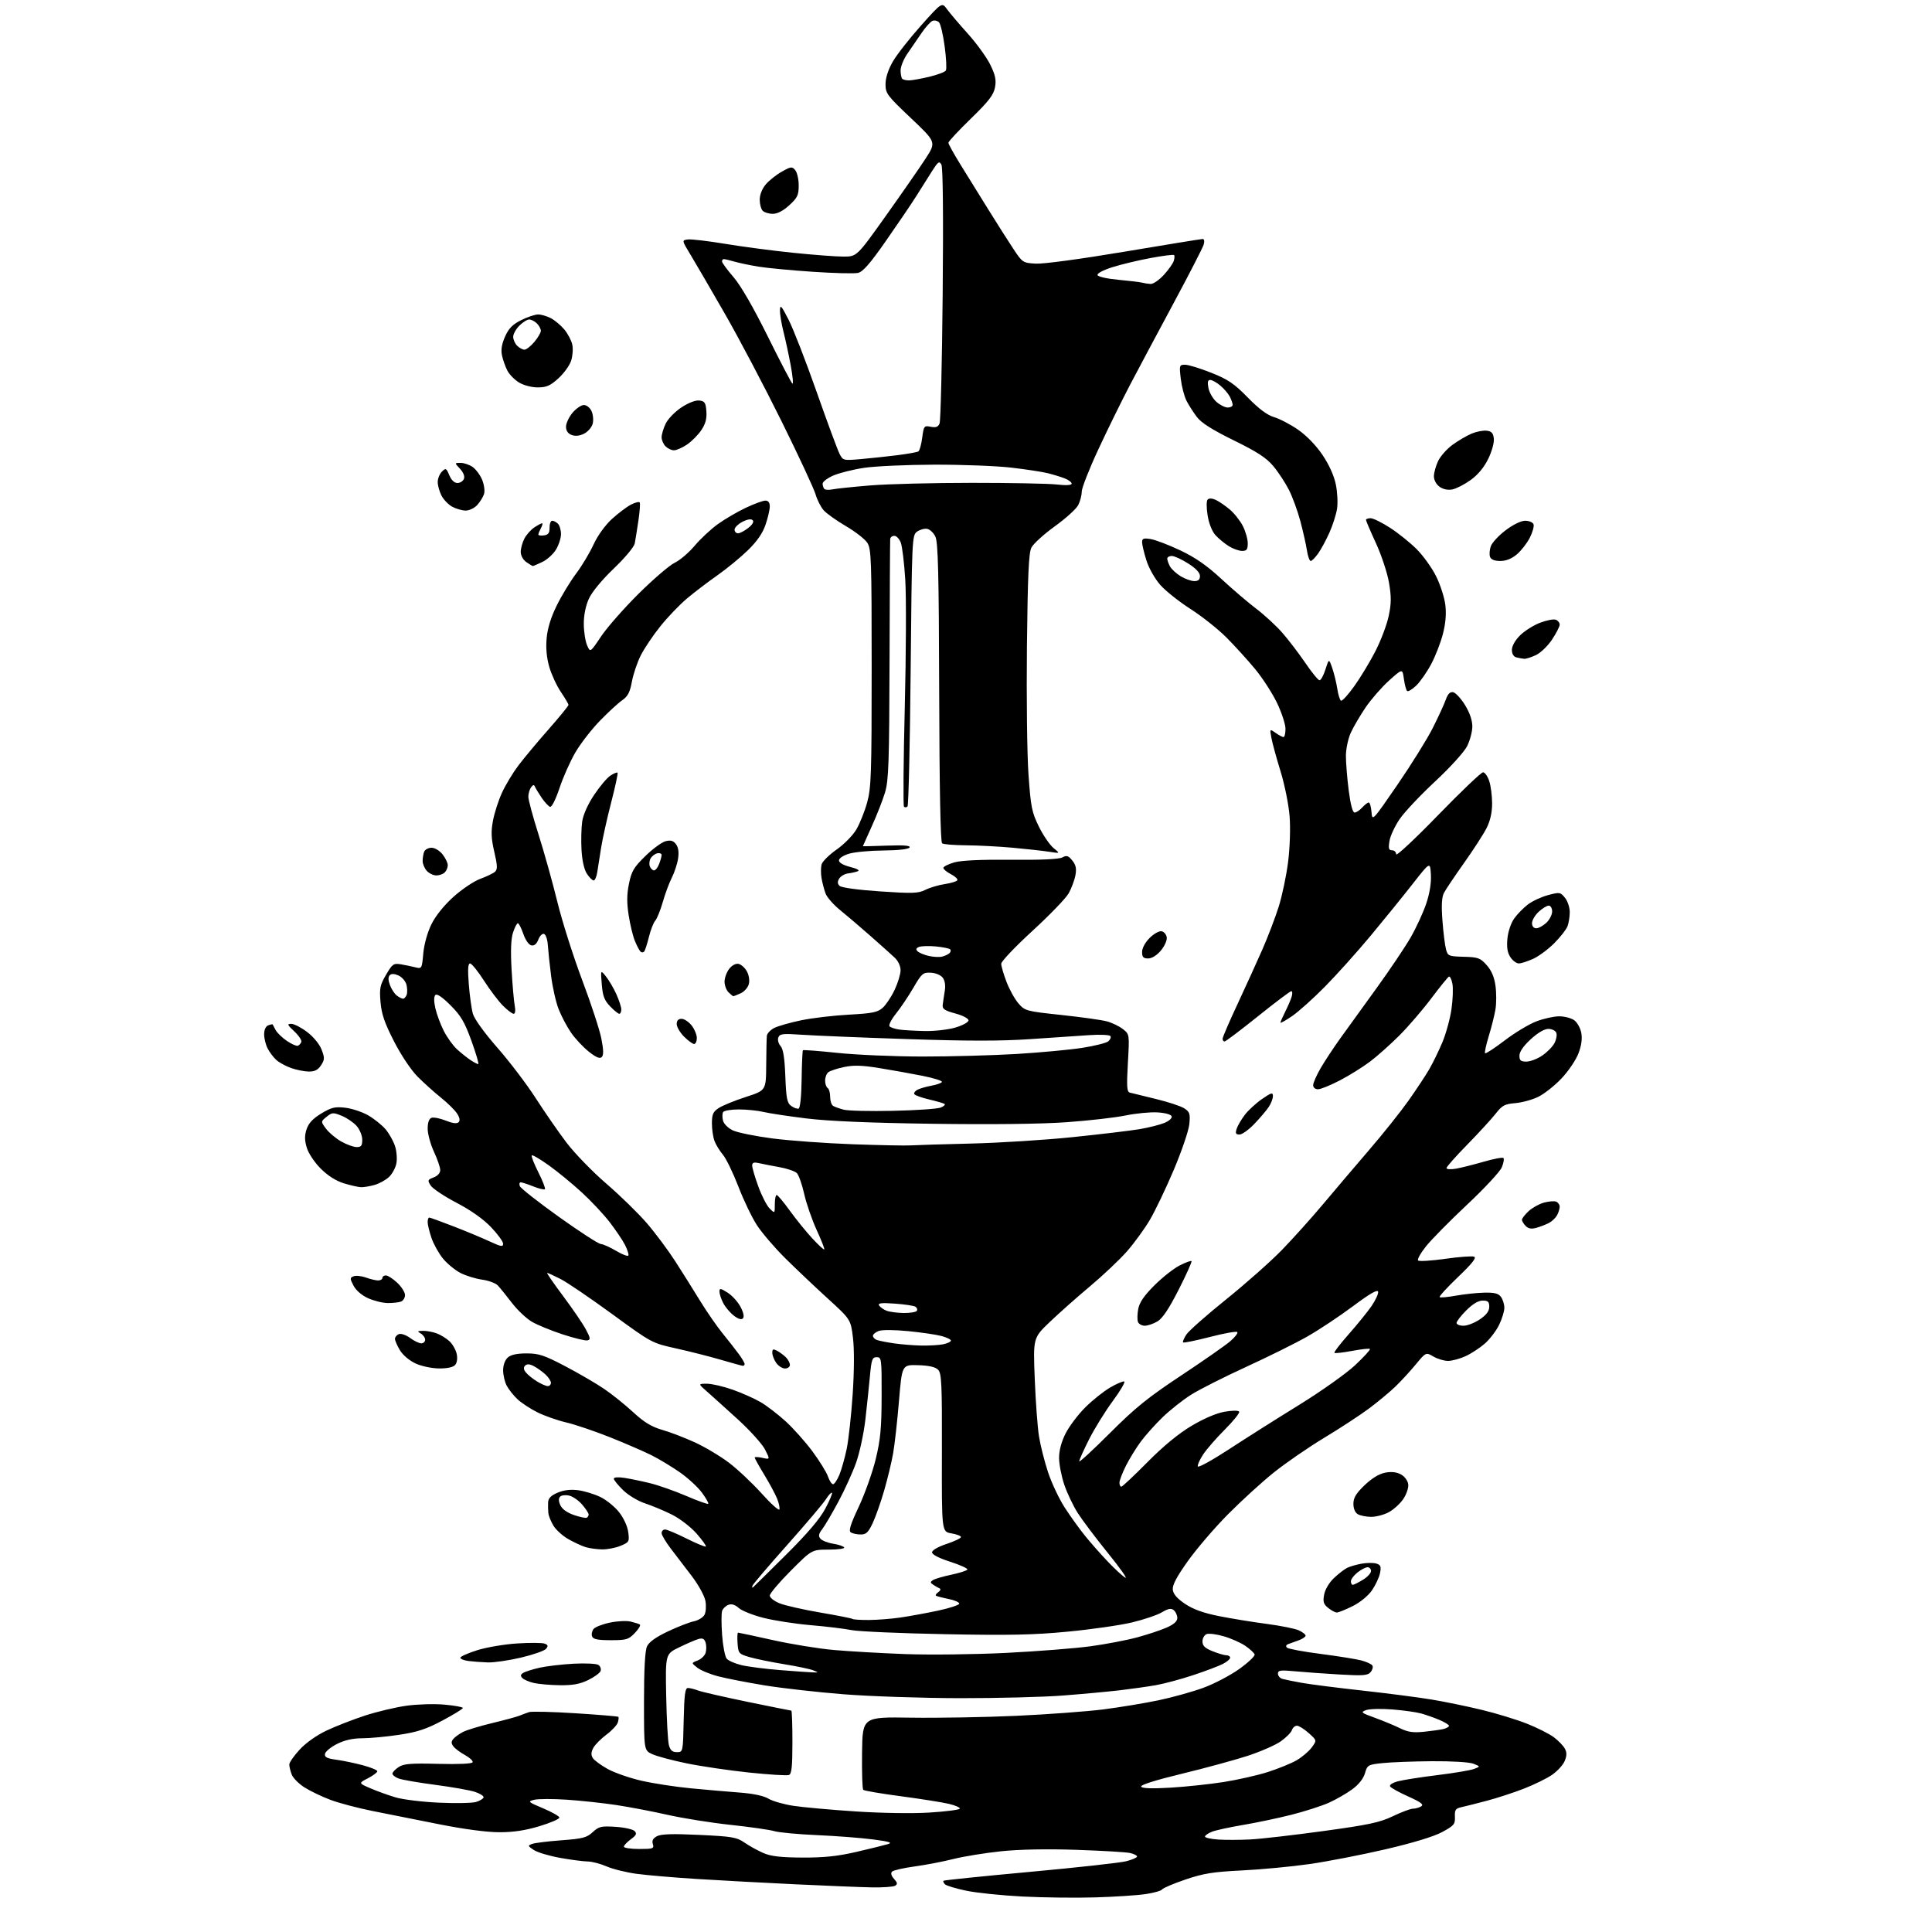 <?xml version="1.0" encoding="UTF-8" standalone="no"?>
<svg 
  version="1.1" 
  xmlns="http://www.w3.org/2000/svg" 
  xmlns:xlink="http://www.w3.org/1999/xlink" 
  xmlns:svg="http://www.w3.org/2000/svg"
  xmlns:rdf="http://www.w3.org/1999/02/22-rdf-syntax-ns#"
  xmlns:cc="http://creativecommons.org/ns#"
  xmlns:dc="http://purl.org/dc/elements/1.1/"
  viewBox="0 0 768 768"
  width="768"
  height="768"
>
<style>svg {background-color: white; }</style>"
<path stroke="none" fill="black" fill-rule="evenodd" d="M435.50,754.24C427.80,754.48 414.75,754.32 406.50,753.90C398.25,753.48 388.15,752.44 384.07,751.58C379.98,750.73 376.18,749.58 375.63,749.03C375.08,748.48 374.83,747.85 375.07,747.62C375.31,747.40 390.80,745.81 409.50,744.09C428.20,742.38 445.41,740.47 447.75,739.86C450.09,739.26 452.00,738.41 452.00,737.99C452.00,737.58 450.76,736.95 449.25,736.60C447.74,736.25 438.16,735.69 427.96,735.34C416.13,734.94 405.26,735.15 397.96,735.91C391.66,736.56 383.12,737.95 379.00,738.98C374.88,740.02 367.91,741.36 363.53,741.95C359.15,742.55 355.13,743.47 354.60,744.00C354.00,744.60 354.28,745.65 355.39,746.88C356.77,748.41 356.86,748.97 355.82,749.61C355.10,750.05 350.91,750.35 346.51,750.26C342.10,750.18 328.38,749.62 316.00,749.03C303.62,748.44 286.07,747.49 277.00,746.92C267.93,746.35 257.12,745.43 253.00,744.87C248.88,744.30 243.53,742.98 241.12,741.92C238.72,740.87 235.34,739.98 233.62,739.97C231.91,739.95 226.98,739.30 222.68,738.54C218.39,737.77 213.68,736.37 212.23,735.42C209.77,733.80 209.72,733.65 211.55,732.98C212.62,732.58 217.87,731.94 223.20,731.54C231.63,730.92 233.26,730.49 235.62,728.30C238.05,726.05 238.99,725.83 244.66,726.19C248.15,726.41 251.56,727.17 252.25,727.86C253.25,728.88 252.96,729.53 250.75,731.15C249.24,732.26 248.00,733.58 248.00,734.08C248.00,734.59 250.73,735.00 254.07,735.00C259.62,735.00 260.08,734.83 259.52,733.06C259.08,731.69 259.56,730.77 261.15,729.92C262.79,729.04 267.37,728.90 277.95,729.40C291.08,730.02 292.84,730.32 296.00,732.50C297.93,733.82 301.30,735.68 303.50,736.63C306.49,737.92 310.41,738.37 319.00,738.41C327.63,738.45 333.00,737.88 340.50,736.14C346.00,734.87 351.62,733.48 353.00,733.06C354.91,732.48 353.50,732.04 347.00,731.20C342.32,730.59 332.34,729.82 324.81,729.49C317.29,729.17 309.64,728.45 307.81,727.91C305.99,727.36 298.20,726.25 290.50,725.42C282.80,724.60 271.55,722.81 265.50,721.45C259.45,720.08 250.22,718.32 245.00,717.53C239.78,716.74 230.94,715.79 225.36,715.41C219.78,715.04 213.94,715.05 212.38,715.44C209.67,716.12 209.83,716.28 215.88,718.83C219.37,720.30 222.29,721.95 222.36,722.50C222.44,723.05 218.90,724.59 214.50,725.92C208.89,727.62 204.11,728.35 198.50,728.34C193.55,728.34 184.40,727.13 174.50,725.16C165.70,723.41 153.78,721.03 148.00,719.88C142.22,718.72 134.74,716.74 131.38,715.48C128.01,714.22 123.38,712.00 121.09,710.56C118.80,709.11 116.49,706.79 115.96,705.40C115.43,704.01 115.00,702.21 115.00,701.41C115.00,700.61 116.85,697.95 119.11,695.50C121.57,692.83 125.86,689.79 129.82,687.92C133.45,686.21 140.32,683.53 145.08,681.97C149.85,680.42 157.28,678.65 161.60,678.05C165.92,677.45 172.72,677.25 176.73,677.62C180.73,677.98 184.00,678.58 184.00,678.95C184.00,679.31 180.36,681.55 175.91,683.92C169.49,687.35 165.94,688.52 158.66,689.61C153.62,690.37 147.01,690.99 143.96,690.99C140.22,691.00 136.98,691.73 133.96,693.25C131.51,694.49 129.36,696.26 129.19,697.18C128.95,698.50 129.92,699.00 133.69,699.52C136.34,699.88 141.09,700.87 144.25,701.72C147.41,702.57 150.00,703.64 150.00,704.11C150.00,704.57 148.31,705.82 146.25,706.89C142.50,708.83 142.50,708.83 147.23,710.87C149.82,711.99 154.32,713.62 157.23,714.48C160.13,715.35 167.90,716.30 174.50,716.59C181.10,716.89 187.73,716.76 189.23,716.31C190.73,715.87 192.08,715.05 192.23,714.50C192.38,713.96 190.83,712.96 188.79,712.29C186.74,711.62 179.64,710.37 173.00,709.50C166.37,708.63 159.82,707.50 158.47,706.99C157.11,706.47 156.00,705.60 156.00,705.05C156.00,704.50 157.11,703.32 158.46,702.44C160.48,701.11 163.27,700.88 174.21,701.16C182.30,701.37 187.65,701.12 187.88,700.52C188.09,699.98 186.74,698.71 184.88,697.69C183.02,696.68 180.95,695.13 180.27,694.26C179.33,693.04 179.31,692.33 180.19,691.27C180.83,690.50 182.57,689.24 184.05,688.48C185.53,687.71 190.74,686.13 195.62,684.96C200.50,683.79 205.40,682.46 206.50,682.01C207.60,681.55 209.32,680.92 210.33,680.59C211.34,680.26 219.65,680.47 228.80,681.05C237.95,681.63 245.60,682.27 245.81,682.47C246.01,682.68 245.91,683.70 245.58,684.74C245.25,685.78 243.21,687.95 241.04,689.56C238.88,691.18 236.54,693.54 235.85,694.82C234.95,696.46 234.89,697.62 235.63,698.82C236.20,699.74 238.88,701.72 241.58,703.21C244.29,704.70 250.32,706.80 255.00,707.87C259.68,708.94 268.45,710.29 274.50,710.87C280.55,711.45 289.32,712.22 294.00,712.57C299.43,712.98 303.58,713.86 305.50,715.01C307.15,716.00 311.65,717.28 315.50,717.86C319.35,718.44 330.48,719.44 340.24,720.08C350.46,720.75 362.86,720.94 369.49,720.52C375.82,720.13 381.23,719.44 381.50,719.00C381.77,718.56 379.86,717.69 377.25,717.07C374.64,716.45 366.04,715.09 358.15,714.04C350.26,713.00 343.51,711.85 343.15,711.49C342.79,711.13 342.58,704.46 342.68,696.67C342.87,682.50 342.87,682.50 362.11,682.80C372.69,682.96 391.53,682.63 403.97,682.07C416.41,681.50 431.97,680.35 438.55,679.52C445.12,678.68 454.99,677.05 460.49,675.90C465.98,674.75 473.99,672.52 478.29,670.95C482.59,669.39 489.03,666.01 492.61,663.46C496.18,660.91 498.94,658.30 498.73,657.66C498.52,657.02 496.83,655.48 494.99,654.22C493.14,652.97 489.30,651.27 486.46,650.45C483.63,649.62 480.56,649.23 479.65,649.58C478.74,649.93 478.00,651.24 478.00,652.50C478.00,654.23 478.97,655.17 482.02,656.39C484.23,657.28 486.71,658.00 487.52,658.00C488.33,658.00 489.00,658.44 489.00,658.97C489.00,659.51 487.70,660.62 486.11,661.44C484.52,662.26 479.24,664.26 474.36,665.88C469.49,667.50 462.80,669.30 459.50,669.88C456.20,670.46 449.68,671.38 445.00,671.93C440.32,672.47 430.20,673.41 422.50,674.00C414.80,674.60 396.35,675.07 381.50,675.05C366.65,675.02 345.95,674.33 335.50,673.51C325.05,672.69 310.88,671.09 304.00,669.97C297.12,668.84 288.83,667.23 285.56,666.38C282.29,665.54 278.53,663.99 277.20,662.94C274.78,661.04 274.78,661.04 277.30,660.08C278.69,659.55 280.12,658.19 280.48,657.06C280.84,655.93 280.84,654.08 280.49,652.96C280.00,651.43 279.29,651.07 277.67,651.53C276.48,651.87 273.02,653.36 270.00,654.83C264.50,657.50 264.50,657.50 264.82,674.20C265.00,683.39 265.48,692.17 265.90,693.70C266.45,695.79 267.26,696.50 269.07,696.50C271.50,696.50 271.50,696.50 271.78,683.75C272.00,673.60 272.35,671.00 273.46,671.00C274.24,671.00 276.05,671.45 277.49,672.00C278.93,672.54 287.77,674.57 297.12,676.50C306.48,678.42 314.33,680.00 314.57,680.00C314.80,680.00 315.00,685.64 315.00,692.53C315.00,702.28 314.69,705.18 313.62,705.59C312.86,705.89 305.75,705.45 297.83,704.62C289.90,703.79 278.71,702.14 272.96,700.96C267.21,699.78 261.04,698.13 259.25,697.29C256.00,695.77 256.00,695.77 256.00,676.43C256.00,663.67 256.40,656.21 257.18,654.50C257.98,652.74 260.66,650.81 265.43,648.55C269.32,646.70 273.97,644.89 275.76,644.51C277.55,644.14 279.48,642.97 280.05,641.90C280.62,640.83 280.78,638.36 280.41,636.36C280.04,634.37 277.63,629.99 275.07,626.62C272.51,623.26 268.75,618.33 266.71,615.67C264.67,613.02 263.00,610.21 263.00,609.42C263.00,608.64 263.61,608.00 264.37,608.00C265.12,608.00 268.97,609.62 272.93,611.60C276.89,613.58 280.33,615.00 280.58,614.76C280.82,614.51 279.16,612.19 276.88,609.60C274.58,606.99 270.24,603.65 267.12,602.09C264.03,600.54 259.23,598.54 256.46,597.63C253.65,596.71 249.78,594.39 247.71,592.38C245.67,590.39 244.00,588.33 244.00,587.80C244.00,587.22 245.71,587.09 248.25,587.48C250.59,587.84 255.19,588.80 258.48,589.61C261.77,590.42 268.21,592.69 272.79,594.65C277.36,596.62 281.30,598.03 281.54,597.79C281.78,597.55 280.65,595.56 279.03,593.35C277.41,591.15 273.48,587.53 270.29,585.30C267.11,583.08 262.08,580.04 259.11,578.54C256.15,577.05 248.73,573.83 242.61,571.38C236.50,568.94 228.62,566.27 225.11,565.45C221.59,564.63 216.42,562.81 213.61,561.41C210.80,560.01 207.22,557.65 205.66,556.18C204.10,554.71 202.19,552.28 201.41,550.80C200.63,549.31 200.00,546.57 200.00,544.70C200.00,542.69 200.74,540.64 201.83,539.65C203.08,538.53 205.45,538.00 209.31,538.00C214.18,538.00 216.33,538.71 224.68,543.09C230.02,545.89 236.97,549.94 240.13,552.09C243.29,554.23 248.49,558.41 251.69,561.36C256.04,565.38 258.94,567.15 263.27,568.40C266.44,569.31 272.29,571.56 276.27,573.39C280.24,575.21 286.32,578.84 289.77,581.45C293.21,584.06 299.05,589.56 302.75,593.66C306.44,597.77 309.62,600.63 309.83,600.02C310.03,599.40 309.62,597.46 308.90,595.70C308.19,593.94 305.90,589.68 303.80,586.23C301.71,582.79 300.00,579.71 300.00,579.40C300.00,579.09 301.38,579.14 303.07,579.52C306.14,580.19 306.14,580.19 304.10,576.19C302.97,573.99 298.10,568.59 293.28,564.20C288.45,559.80 282.93,554.83 281.00,553.13C277.50,550.06 277.50,550.06 281.00,550.05C282.93,550.05 287.53,551.11 291.24,552.42C294.95,553.73 299.97,555.97 302.40,557.39C304.82,558.81 309.30,562.25 312.34,565.03C315.38,567.81 320.16,573.17 322.95,576.93C325.74,580.70 328.52,585.18 329.11,586.89C329.71,588.60 330.62,590.00 331.15,590.00C331.67,590.00 332.80,588.34 333.65,586.31C334.49,584.28 335.80,579.66 336.56,576.04C337.31,572.43 338.39,562.65 338.95,554.31C339.57,544.99 339.62,536.33 339.07,531.83C338.18,524.50 338.18,524.50 328.85,516.00C323.72,511.32 316.13,504.12 311.98,500.00C307.84,495.88 302.83,490.02 300.87,487.00C298.90,483.98 295.59,477.07 293.51,471.66C291.43,466.26 288.68,460.58 287.39,459.05C286.11,457.53 284.59,455.06 284.03,453.57C283.46,452.09 283.00,448.93 283.00,446.55C283.00,442.96 283.46,441.93 285.70,440.46C287.19,439.48 292.03,437.51 296.45,436.07C304.50,433.46 304.50,433.46 304.58,423.48C304.62,417.99 304.73,412.72 304.83,411.78C304.92,410.83 306.24,409.42 307.75,408.64C309.26,407.87 314.10,406.49 318.50,405.58C322.90,404.67 331.45,403.66 337.50,403.34C346.78,402.83 348.87,402.41 350.88,400.62C352.19,399.45 354.33,396.25 355.62,393.50C356.92,390.75 357.98,387.24 357.99,385.70C358.00,384.06 357.04,382.00 355.67,380.70C354.38,379.49 350.00,375.56 345.92,371.97C341.84,368.38 336.41,363.75 333.86,361.69C331.31,359.62 328.76,356.71 328.19,355.22C327.63,353.72 326.91,350.99 326.59,349.15C326.27,347.31 326.27,344.84 326.58,343.65C326.89,342.47 329.58,339.80 332.54,337.73C335.52,335.65 339.06,332.05 340.43,329.70C341.80,327.36 343.73,322.54 344.71,318.98C346.31,313.18 346.50,307.55 346.50,265.46C346.50,222.43 346.35,218.18 344.76,215.76C343.80,214.29 339.98,211.32 336.26,209.14C332.54,206.97 328.56,204.13 327.42,202.84C326.28,201.55 324.83,198.70 324.20,196.50C323.57,194.30 317.48,181.21 310.66,167.42C303.84,153.63 293.76,134.50 288.26,124.92C282.76,115.34 276.63,104.80 274.63,101.50C270.99,95.50 270.99,95.50 273.46,95.19C274.81,95.02 281.45,95.80 288.21,96.92C294.97,98.05 307.12,99.65 315.22,100.48C323.32,101.32 332.34,102.00 335.27,102.00C340.60,102.00 340.60,102.00 352.17,85.75C358.54,76.81 365.64,66.58 367.96,63.00C372.18,56.50 372.18,56.50 362.09,46.94C352.62,37.97 352.00,37.14 352.01,33.44C352.02,30.94 353.07,27.68 354.90,24.50C356.48,21.75 361.52,15.31 366.10,10.18C374.42,0.86 374.42,0.86 376.46,3.67C377.58,5.21 381.33,9.62 384.79,13.46C388.24,17.30 392.23,22.82 393.65,25.71C395.68,29.87 396.08,31.78 395.53,34.74C394.97,37.74 393.03,40.25 385.92,47.17C381.01,51.94 377.00,56.25 377.00,56.75C377.00,57.25 379.14,61.11 381.75,65.34C384.36,69.56 389.36,77.63 392.86,83.26C396.35,88.89 400.86,95.97 402.87,99.00C406.44,104.38 406.63,104.51 411.73,104.80C414.74,104.98 429.60,102.97 446.99,100.05C463.52,97.27 477.52,95.00 478.09,95.00C478.70,95.00 478.86,95.93 478.48,97.25C478.11,98.49 472.74,108.95 466.53,120.50C460.32,132.05 452.52,146.68 449.20,153.00C445.89,159.32 440.21,170.88 436.59,178.67C432.96,186.46 430.00,194.02 430.00,195.47C430.00,196.92 429.37,199.32 428.59,200.82C427.82,202.32 423.62,206.11 419.26,209.25C414.91,212.39 410.73,216.20 409.98,217.73C408.93,219.86 408.53,228.86 408.22,257.00C408.01,277.07 408.28,299.97 408.84,307.88C409.76,320.85 410.16,322.88 412.97,328.59C414.69,332.08 417.31,335.90 418.79,337.10C421.50,339.28 421.50,339.28 417.00,338.58C414.52,338.20 408.00,337.48 402.50,336.98C397.00,336.48 388.68,336.05 384.00,336.02C379.32,335.99 375.05,335.64 374.50,335.23C373.86,334.76 373.44,313.43 373.34,275.32C373.21,227.99 372.91,215.58 371.83,213.32C371.09,211.77 369.58,210.37 368.48,210.21C367.38,210.05 365.59,210.58 364.49,211.38C362.56,212.80 362.49,214.36 362.00,266.34C361.73,295.76 361.16,320.17 360.75,320.58C360.34,321.00 359.71,321.04 359.35,320.68C358.99,320.32 359.13,302.58 359.66,281.26C360.19,259.94 360.28,237.08 359.86,230.46C359.45,223.84 358.65,217.20 358.08,215.71C357.51,214.22 356.36,213.00 355.52,213.00C354.69,213.00 353.94,213.56 353.87,214.25C353.80,214.94 353.68,236.65 353.61,262.50C353.49,303.30 353.25,310.23 351.80,315.06C350.88,318.11 348.52,324.13 346.56,328.43C344.60,332.73 343.00,336.31 343.00,336.37C343.00,336.44 347.33,336.34 352.62,336.15C359.44,335.90 362.04,336.12 361.56,336.90C361.15,337.57 357.08,338.03 351.19,338.08C345.86,338.12 339.70,338.70 337.50,339.36C335.20,340.05 333.50,341.19 333.50,342.03C333.50,342.94 335.22,343.93 338.00,344.63C340.69,345.31 341.90,345.99 341.00,346.33C340.18,346.65 338.42,347.04 337.10,347.20C335.78,347.37 334.22,348.28 333.62,349.22C332.84,350.48 332.87,351.27 333.74,352.14C334.45,352.85 340.91,353.74 349.77,354.34C362.77,355.22 365.00,355.15 367.84,353.73C369.63,352.84 373.10,351.81 375.56,351.44C378.01,351.07 380.26,350.39 380.54,349.93C380.83,349.46 379.70,348.38 378.03,347.52C376.36,346.65 375.00,345.53 375.00,345.01C375.00,344.50 376.91,343.52 379.25,342.84C382.06,342.02 389.70,341.66 401.86,341.77C413.72,341.89 420.96,341.56 422.30,340.84C424.02,339.92 424.68,340.12 426.26,342.07C427.69,343.84 427.99,345.26 427.49,347.95C427.13,349.90 425.92,353.12 424.82,355.10C423.71,357.08 417.22,363.80 410.40,370.05C403.58,376.30 398.00,382.17 398.00,383.11C398.00,384.05 398.95,387.30 400.11,390.33C401.26,393.35 403.40,397.20 404.86,398.88C407.42,401.84 407.91,401.97 421.90,403.47C429.82,404.31 437.98,405.46 440.02,406.01C442.07,406.56 444.92,407.94 446.37,409.08C449.00,411.15 449.00,411.15 448.35,422.55C447.82,431.88 447.95,434.01 449.10,434.32C449.87,434.53 454.52,435.66 459.43,436.85C464.34,438.03 469.45,439.72 470.80,440.60C472.94,442.01 473.18,442.76 472.78,446.85C472.53,449.41 469.75,457.57 466.61,465.00C463.46,472.43 459.16,481.43 457.04,485.00C454.92,488.57 450.84,494.18 447.97,497.45C445.09,500.73 438.50,506.96 433.32,511.30C428.14,515.64 420.93,522.04 417.29,525.52C410.68,531.84 410.68,531.84 411.33,548.17C411.68,557.15 412.44,567.42 413.02,571.00C413.59,574.58 415.20,580.96 416.60,585.19C417.99,589.42 420.96,595.72 423.19,599.19C425.43,602.66 429.08,607.75 431.31,610.50C433.53,613.25 437.64,617.90 440.43,620.82C443.22,623.75 446.32,626.60 447.33,627.15C448.33,627.70 445.26,623.34 440.49,617.46C435.73,611.58 430.32,604.41 428.47,601.52C426.62,598.64 424.19,593.53 423.06,590.17C421.93,586.81 421.00,582.01 421.00,579.50C421.00,576.56 421.93,573.10 423.60,569.80C425.03,566.98 428.52,562.35 431.35,559.52C434.18,556.69 438.63,553.13 441.24,551.60C443.84,550.07 446.39,548.98 446.90,549.16C447.41,549.35 445.34,552.88 442.30,557.00C439.27,561.12 435.03,567.98 432.89,572.23C430.75,576.48 429.00,580.39 429.00,580.91C429.00,581.44 434.51,576.36 441.25,569.63C451.27,559.61 456.41,555.46 469.50,546.80C478.30,540.97 487.07,534.85 489.00,533.20C490.93,531.55 492.20,529.89 491.83,529.51C491.46,529.14 486.57,530.01 480.96,531.46C475.35,532.91 470.55,533.89 470.30,533.63C470.05,533.38 470.63,531.97 471.59,530.51C472.55,529.04 479.67,522.75 487.42,516.52C495.16,510.29 505.15,501.44 509.61,496.85C514.06,492.26 521.48,484.00 526.09,478.50C530.70,473.00 538.93,463.32 544.36,457.00C549.80,450.68 556.80,441.90 559.91,437.50C563.02,433.10 566.74,427.48 568.17,425.00C569.61,422.52 571.95,417.70 573.39,414.28C574.82,410.86 576.44,404.93 576.99,401.10C577.53,397.26 577.70,392.73 577.35,391.02C577.01,389.32 576.40,388.05 575.99,388.21C575.58,388.37 572.43,392.25 568.99,396.83C565.55,401.41 559.83,408.06 556.27,411.62C552.72,415.17 547.47,419.85 544.60,422.01C541.74,424.17 536.35,427.53 532.62,429.47C528.90,431.41 524.99,433.00 523.93,433.00C522.81,433.00 522.00,432.31 522.00,431.37C522.00,430.48 523.34,427.44 524.97,424.62C526.61,421.80 530.10,416.51 532.72,412.85C535.35,409.20 541.85,400.20 547.17,392.85C552.48,385.51 558.64,376.35 560.84,372.50C563.04,368.65 565.80,362.64 566.97,359.14C568.33,355.06 568.99,350.93 568.80,347.64C568.50,342.50 568.50,342.50 561.50,351.44C557.65,356.36 550.17,365.58 544.88,371.94C539.59,378.30 531.46,387.36 526.82,392.07C522.18,396.79 516.27,402.10 513.69,403.87C511.11,405.64 509.00,406.83 509.00,406.51C509.00,406.18 509.84,404.25 510.87,402.21C511.90,400.17 513.06,397.49 513.44,396.25C513.82,395.01 513.77,394.00 513.32,394.00C512.87,394.00 506.89,398.50 500.04,404.00C493.19,409.50 487.23,414.00 486.79,414.00C486.36,414.00 486.00,413.51 486.00,412.92C486.00,412.32 488.66,406.13 491.92,399.17C495.17,392.20 499.62,382.42 501.81,377.44C504.00,372.46 506.92,364.81 508.30,360.44C509.67,356.07 511.36,348.06 512.04,342.63C512.75,336.95 513.01,329.26 512.64,324.52C512.29,319.98 510.69,311.97 509.06,306.70C507.44,301.43 505.80,295.45 505.42,293.41C504.72,289.69 504.72,289.69 507.08,291.34C508.38,292.26 509.79,293.00 510.22,293.00C510.65,293.00 511.00,291.52 511.00,289.72C511.00,287.92 509.49,283.30 507.65,279.45C505.81,275.61 501.89,269.55 498.95,265.98C496.00,262.42 490.87,256.77 487.55,253.43C484.22,250.09 477.79,244.99 473.25,242.08C468.71,239.18 463.30,234.87 461.22,232.51C459.08,230.08 456.68,225.84 455.72,222.77C454.77,219.77 454.00,216.52 454.00,215.53C454.00,214.05 454.59,213.83 457.45,214.30C459.35,214.61 464.64,216.63 469.20,218.79C475.17,221.62 479.75,224.80 485.50,230.12C489.90,234.19 496.15,239.54 499.39,241.99C502.63,244.45 507.27,248.72 509.69,251.48C512.12,254.24 516.22,259.61 518.81,263.41C521.40,267.22 523.96,270.37 524.51,270.41C525.05,270.46 526.12,268.53 526.88,266.12C528.27,261.74 528.27,261.74 529.61,265.62C530.34,267.75 531.23,271.42 531.59,273.76C531.94,276.11 532.60,278.25 533.05,278.53C533.50,278.81 535.91,276.19 538.39,272.70C540.88,269.22 544.66,262.94 546.80,258.76C548.94,254.58 551.29,248.34 552.02,244.90C553.09,239.87 553.11,237.27 552.14,231.58C551.47,227.70 549.14,220.65 546.96,215.92C544.78,211.19 543.00,207.02 543.00,206.66C543.00,206.30 543.83,206.00 544.84,206.00C545.86,206.00 549.35,207.72 552.59,209.82C555.84,211.92 560.60,215.75 563.17,218.32C565.74,220.90 569.20,225.71 570.85,229.02C572.51,232.33 574.16,237.44 574.53,240.37C574.98,243.98 574.67,247.73 573.58,251.99C572.70,255.44 570.59,260.86 568.90,264.03C567.22,267.19 564.53,271.03 562.93,272.57C561.33,274.10 559.71,275.04 559.33,274.66C558.94,274.28 558.38,272.11 558.06,269.85C557.50,265.74 557.50,265.74 552.18,270.52C549.26,273.15 545.07,277.96 542.86,281.20C540.66,284.45 538.00,288.99 536.95,291.30C535.90,293.61 535.03,297.72 535.02,300.43C535.01,303.15 535.51,309.33 536.13,314.18C536.85,319.81 537.70,323.00 538.48,323.00C539.14,323.00 540.50,322.10 541.50,321.00C542.50,319.90 543.66,319.00 544.09,319.00C544.53,319.00 545.02,320.69 545.19,322.75C545.50,326.49 545.51,326.48 555.47,312.00C560.95,304.02 567.26,293.90 569.49,289.50C571.71,285.10 574.06,280.00 574.71,278.17C575.54,275.82 576.41,274.93 577.66,275.17C578.63,275.36 580.74,277.64 582.35,280.24C584.23,283.29 585.27,286.32 585.27,288.76C585.27,290.84 584.33,294.40 583.17,296.67C581.99,298.97 576.40,305.13 570.51,310.61C564.70,316.01 558.37,322.72 556.44,325.52C554.51,328.32 552.67,332.27 552.34,334.30C551.85,337.30 552.05,338.00 553.37,338.00C554.27,338.00 555.00,338.72 555.00,339.60C555.00,340.48 562.47,333.51 571.60,324.10C580.73,314.70 588.80,307.00 589.53,307.00C590.25,307.00 591.36,308.57 591.99,310.48C592.63,312.40 593.14,316.40 593.14,319.38C593.14,322.97 592.40,326.27 590.95,329.15C589.75,331.54 585.72,337.77 582.01,343.00C578.30,348.23 574.69,353.59 574.00,354.93C573.11,356.65 572.93,359.86 573.39,365.93C573.74,370.64 574.38,375.77 574.80,377.33C575.52,380.04 575.84,380.17 581.86,380.33C587.57,380.48 588.43,380.80 590.97,383.64C592.90,385.80 594.00,388.39 594.48,391.88C594.87,394.67 594.86,398.88 594.47,401.23C594.08,403.58 592.88,408.36 591.81,411.85C590.74,415.34 590.08,418.41 590.35,418.68C590.61,418.95 594.13,416.65 598.17,413.57C602.20,410.49 607.88,407.08 610.79,405.99C613.70,404.89 617.76,404.00 619.82,404.00C621.87,404.00 624.54,404.69 625.74,405.53C626.94,406.37 628.22,408.64 628.58,410.57C629.02,412.93 628.65,415.63 627.44,418.79C626.45,421.38 623.43,425.84 620.71,428.71C618.00,431.58 613.82,434.88 611.43,436.03C609.04,437.19 604.93,438.31 602.29,438.52C598.14,438.86 597.11,439.42 594.55,442.71C592.92,444.79 587.86,450.31 583.30,454.97C578.73,459.62 575.00,463.83 575.00,464.33C575.00,464.82 576.69,464.93 578.75,464.57C580.81,464.21 585.77,462.96 589.77,461.81C593.76,460.65 597.31,459.98 597.65,460.32C597.99,460.66 597.69,462.33 596.99,464.03C596.29,465.73 590.11,472.38 583.26,478.81C576.41,485.24 569.03,492.71 566.87,495.42C564.71,498.12 563.29,500.67 563.72,501.07C564.15,501.48 569.00,501.17 574.50,500.40C580.00,499.62 585.17,499.24 585.98,499.55C587.04,499.95 585.21,502.26 579.62,507.61C575.30,511.73 572.00,515.34 572.28,515.62C572.56,515.90 575.47,515.64 578.73,515.05C582.00,514.46 587.07,513.92 590.00,513.85C594.10,513.76 595.64,514.15 596.67,515.56C597.40,516.56 598.00,518.50 598.00,519.88C598.00,521.25 597.07,524.29 595.93,526.64C594.79,528.99 592.24,532.34 590.25,534.09C588.26,535.83 584.80,538.09 582.57,539.11C580.33,540.13 577.22,540.97 575.65,540.98C574.09,540.99 571.46,540.21 569.82,539.25C566.83,537.50 566.83,537.50 562.69,542.50C560.42,545.25 556.74,549.23 554.53,551.34C552.31,553.46 547.70,557.28 544.29,559.84C540.87,562.40 532.85,567.65 526.47,571.50C520.09,575.35 510.99,581.62 506.24,585.44C501.49,589.26 493.30,596.74 488.03,602.07C482.76,607.40 475.62,615.73 472.17,620.58C467.70,626.86 465.99,630.12 466.20,631.94C466.41,633.70 467.95,635.47 471.12,637.59C474.34,639.74 478.42,641.21 484.62,642.44C489.50,643.41 498.01,644.80 503.53,645.52C509.05,646.25 514.79,647.40 516.28,648.08C517.78,648.76 519.00,649.71 519.00,650.19C519.00,650.66 517.76,651.50 516.25,652.05C514.74,652.61 512.86,653.29 512.08,653.56C511.23,653.87 511.03,654.42 511.58,654.96C512.09,655.45 518.12,656.58 525.00,657.46C531.88,658.35 539.17,659.52 541.21,660.06C543.25,660.61 545.20,661.51 545.54,662.07C545.89,662.63 545.58,663.80 544.85,664.68C543.72,666.04 541.89,666.18 532.51,665.64C526.46,665.29 518.46,664.71 514.75,664.36C509.01,663.82 508.00,663.96 508.00,665.30C508.00,666.16 508.79,667.10 509.75,667.38C510.71,667.66 514.20,668.37 517.50,668.96C520.80,669.55 531.60,670.93 541.50,672.02C551.40,673.11 563.77,674.71 569.00,675.58C574.23,676.44 583.23,678.29 589.00,679.69C594.77,681.08 602.88,683.56 607.00,685.19C611.12,686.83 615.96,689.27 617.74,690.62C619.52,691.97 621.47,694.00 622.07,695.13C622.88,696.64 622.85,697.94 621.99,700.02C621.35,701.58 619.10,704.04 617.00,705.50C614.91,706.95 609.84,709.44 605.74,711.03C601.64,712.63 594.96,714.80 590.89,715.87C586.83,716.94 582.31,718.08 580.85,718.40C578.61,718.90 578.23,719.48 578.35,722.22C578.49,725.14 578.00,725.72 573.28,728.27C570.00,730.05 561.64,732.59 550.78,735.12C541.27,737.33 527.65,739.98 520.50,741.00C513.35,742.02 501.28,743.16 493.68,743.53C482.17,744.10 478.42,744.70 471.21,747.15C466.45,748.77 462.29,750.54 461.95,751.08C461.62,751.61 458.68,752.45 455.42,752.93C452.17,753.42 443.20,754.01 435.50,754.24zM497.00,731.21C501.12,731.00 514.17,729.50 526.00,727.88C544.10,725.40 548.48,724.47 553.69,721.97C557.09,720.34 560.69,718.99 561.69,718.98C562.68,718.98 564.16,718.55 564.97,718.04C566.08,717.34 564.85,716.40 559.84,714.15C556.21,712.52 552.94,710.72 552.59,710.14C552.21,709.53 553.51,708.68 555.72,708.09C557.80,707.54 564.90,706.43 571.50,705.62C578.10,704.81 584.62,703.71 586.00,703.17C588.50,702.21 588.50,702.21 585.68,701.10C584.06,700.47 577.07,700.05 569.18,700.11C561.66,700.17 552.81,700.51 549.53,700.86C543.81,701.47 543.53,701.64 542.60,704.87C541.99,707.01 540.14,709.35 537.57,711.25C535.33,712.90 531.15,715.31 528.28,716.60C525.40,717.89 518.65,720.06 513.28,721.42C507.90,722.77 499.23,724.60 494.00,725.47C488.77,726.35 483.26,727.55 481.75,728.15C480.24,728.75 479.00,729.61 479.00,730.07C479.00,730.52 481.36,731.05 484.25,731.25C487.14,731.44 492.88,731.42 497.00,731.21zM465.40,710.62C471.50,710.25 481.00,709.24 486.50,708.37C492.00,707.50 499.88,705.72 504.00,704.40C508.12,703.08 513.26,700.99 515.41,699.75C517.55,698.51 520.25,696.23 521.41,694.67C523.50,691.84 523.50,691.84 520.23,688.92C518.44,687.31 516.33,686.00 515.55,686.00C514.77,686.00 513.87,686.79 513.55,687.75C513.23,688.71 511.23,690.73 509.11,692.22C506.99,693.72 501.03,696.32 495.88,698.00C490.72,699.67 478.96,702.88 469.74,705.11C459.07,707.70 453.23,709.56 453.64,710.23C454.08,710.93 457.99,711.06 465.40,710.62zM566.00,688.41C569.02,688.10 572.51,687.61 573.75,687.32C574.99,687.02 576.00,686.45 576.00,686.04C576.00,685.64 574.31,684.59 572.25,683.72C570.19,682.84 566.92,681.69 565.00,681.15C563.08,680.61 557.89,679.88 553.47,679.53C549.05,679.18 544.35,679.31 543.01,679.80C540.78,680.63 541.06,680.87 546.54,682.85C549.82,684.04 554.30,685.90 556.50,686.99C559.61,688.53 561.72,688.84 566.00,688.41zM222.43,669.90C218.62,669.84 214.00,669.44 212.16,669.00C210.32,668.57 208.30,667.70 207.67,667.07C206.80,666.20 206.88,665.69 208.01,664.99C208.83,664.48 211.75,663.56 214.50,662.94C217.25,662.32 223.32,661.61 228.00,661.35C232.68,661.10 237.13,661.32 237.90,661.84C238.66,662.37 239.04,663.46 238.73,664.27C238.42,665.08 236.18,666.70 233.76,667.87C230.48,669.46 227.62,669.97 222.43,669.90zM323.00,664.80C325.49,664.87 325.50,664.87 323.22,663.96C321.97,663.46 316.80,662.37 311.72,661.55C306.65,660.72 300.48,659.46 298.00,658.74C293.67,657.47 293.49,657.26 293.19,653.21C293.02,650.90 293.12,649.00 293.40,649.00C293.69,649.00 299.90,650.33 307.21,651.96C314.52,653.59 325.45,655.37 331.50,655.90C337.55,656.44 350.38,657.17 360.00,657.53C369.62,657.88 387.62,657.67 400.00,657.05C412.38,656.43 427.45,655.24 433.50,654.42C439.55,653.59 447.88,652.01 452.00,650.89C456.12,649.78 461.41,648.03 463.75,646.99C466.64,645.72 468.00,644.49 468.00,643.18C468.00,642.12 467.37,640.73 466.61,640.09C465.54,639.20 464.45,639.39 461.85,640.93C459.99,642.02 454.66,643.83 449.99,644.94C445.32,646.06 433.85,647.71 424.50,648.60C410.84,649.92 401.21,650.11 375.50,649.61C357.90,649.27 341.25,648.54 338.50,647.99C335.75,647.44 328.45,646.55 322.28,646.03C316.11,645.50 307.63,644.18 303.43,643.11C299.23,642.03 294.82,640.27 293.64,639.19C292.22,637.89 290.85,637.47 289.57,637.94C288.52,638.33 287.38,639.41 287.06,640.33C286.73,641.26 286.73,645.58 287.05,649.93C287.37,654.29 288.19,658.52 288.87,659.34C289.54,660.16 292.21,661.32 294.80,661.93C297.38,662.54 304.23,663.42 310.00,663.88C315.77,664.34 321.62,664.76 323.00,664.80zM193.88,660.84C191.47,660.75 188.04,660.50 186.25,660.28C184.46,660.05 183.00,659.47 183.00,658.98C183.00,658.48 186.04,657.13 189.75,655.97C193.46,654.81 200.62,653.60 205.66,653.29C210.70,652.97 215.59,653.01 216.52,653.37C217.87,653.89 217.98,654.32 217.05,655.44C216.40,656.23 211.90,657.79 207.06,658.93C202.22,660.07 196.28,660.93 193.88,660.84zM242.78,652.00C237.59,652.00 235.80,651.63 235.36,650.49C235.04,649.66 235.31,648.33 235.96,647.54C236.62,646.75 239.54,645.61 242.46,645.01C245.38,644.40 249.06,644.21 250.64,644.59C252.21,644.97 253.87,645.49 254.33,645.75C254.79,646.01 253.92,647.52 252.39,649.11C249.87,651.75 249.02,652.00 242.78,652.00zM345.42,643.97C348.76,643.95 354.43,643.51 358.00,642.98C361.57,642.46 368.24,641.24 372.81,640.27C377.38,639.29 381.20,638.05 381.31,637.50C381.41,636.96 379.48,636.10 377.00,635.60C374.52,635.10 372.29,634.51 372.03,634.29C371.77,634.07 372.22,633.43 373.03,632.87C373.85,632.30 374.06,631.65 373.50,631.41C372.95,631.17 371.82,630.52 371.00,629.98C369.74,629.16 369.72,628.86 370.88,628.11C371.65,627.62 374.92,626.65 378.16,625.97C381.41,625.28 384.27,624.37 384.54,623.94C384.80,623.51 381.75,622.12 377.76,620.83C373.26,619.39 370.50,617.96 370.50,617.08C370.50,616.25 372.86,614.88 376.25,613.75C379.41,612.70 382.00,611.46 382.00,611.00C382.00,610.55 380.28,609.88 378.17,609.53C374.34,608.88 374.34,608.88 374.42,577.48C374.49,549.96 374.30,545.89 372.90,544.48C371.81,543.38 369.25,542.81 364.93,542.68C358.56,542.50 358.56,542.50 357.36,556.90C356.70,564.82 355.66,574.14 355.05,577.62C354.45,581.10 352.84,587.78 351.48,592.48C350.12,597.17 348.06,603.03 346.89,605.50C345.17,609.17 344.29,610.00 342.14,609.98C340.69,609.98 338.93,609.61 338.23,609.16C337.26,608.55 338.02,606.09 341.39,598.93C343.82,593.74 346.85,585.23 348.12,580.00C350.00,572.24 350.43,567.66 350.46,555.00C350.50,540.15 350.42,539.50 348.50,539.50C346.74,539.50 346.42,540.40 345.81,547.00C345.44,551.12 344.61,558.95 343.99,564.40C343.36,569.84 341.71,577.49 340.33,581.40C338.94,585.30 335.75,592.33 333.24,597.00C330.73,601.67 327.85,606.58 326.83,607.89C325.42,609.72 325.26,610.60 326.12,611.65C326.75,612.40 329.01,613.30 331.15,613.64C333.29,613.98 335.29,614.65 335.58,615.13C335.88,615.61 333.10,616.00 329.42,616.00C322.72,616.00 322.72,616.00 314.36,624.38C309.76,628.99 306.00,633.44 306.00,634.27C306.00,635.10 307.77,636.49 309.93,637.36C312.09,638.22 319.40,639.87 326.16,641.03C332.93,642.18 338.66,643.32 338.90,643.56C339.14,643.80 342.07,643.99 345.42,643.97zM531.41,641.00C530.76,641.00 529.21,640.18 527.97,639.17C526.11,637.67 525.83,636.74 526.37,633.86C526.75,631.82 528.37,629.10 530.26,627.31C532.04,625.62 534.40,623.80 535.50,623.25C536.60,622.71 539.21,621.95 541.29,621.58C543.38,621.20 546.01,621.19 547.15,621.55C548.85,622.09 549.10,622.75 548.58,625.33C548.24,627.04 546.79,630.13 545.37,632.19C543.85,634.39 540.67,636.98 537.69,638.47C534.89,639.86 532.07,641.00 531.41,641.00zM299.32,631.00C299.65,630.73 305.53,624.92 312.39,618.11C320.92,609.64 325.88,603.83 328.03,599.78C329.77,596.53 330.98,593.65 330.72,593.39C330.46,593.13 329.38,594.29 328.32,595.96C327.26,597.64 320.34,605.81 312.95,614.11C305.55,622.42 299.33,629.73 299.11,630.36C298.90,630.99 298.99,631.27 299.32,631.00zM537.75,630.00C538.16,629.99 539.96,629.10 541.75,628.01C543.54,626.92 545.00,625.35 545.00,624.51C545.00,623.68 544.39,623.00 543.63,623.00C542.88,623.00 541.08,623.93 539.63,625.07C538.19,626.21 537.00,627.79 537.00,628.57C537.00,629.36 537.34,630.00 537.75,630.00zM239.28,615.91C237.20,615.87 234.30,615.46 232.83,615.02C231.36,614.58 228.30,613.17 226.03,611.89C223.76,610.62 221.06,608.21 220.04,606.54C219.02,604.87 218.09,602.60 217.98,601.50C217.86,600.40 217.82,598.46 217.88,597.20C217.97,595.54 219.04,594.47 221.72,593.34C224.23,592.29 226.90,591.99 229.92,592.40C232.39,592.74 236.33,593.95 238.68,595.09C241.03,596.23 244.36,598.93 246.08,601.10C247.90,603.40 249.42,606.68 249.73,609.01C250.24,612.82 250.11,613.06 246.66,614.50C244.68,615.32 241.36,615.96 239.28,615.91zM233.25,603.31C233.66,603.07 234.00,602.49 234.00,602.02C234.00,601.54 232.88,599.82 231.50,598.19C230.13,596.55 227.81,594.92 226.36,594.55C224.90,594.19 223.25,594.35 222.68,594.92C221.98,595.62 222.00,596.71 222.76,598.37C223.45,599.89 225.46,601.33 228.18,602.26C230.56,603.07 232.84,603.54 233.25,603.31zM545.02,602.97C543.08,602.95 540.71,602.48 539.75,601.92C538.67,601.29 538.00,599.70 538.00,597.78C538.00,595.39 539.05,593.66 542.46,590.38C545.36,587.61 548.24,585.86 550.66,585.40C553.18,584.93 555.21,585.17 556.94,586.13C558.42,586.96 559.63,588.62 559.80,590.07C559.96,591.46 559.07,594.07 557.80,595.93C556.53,597.78 553.93,600.13 552.02,601.15C550.10,602.17 546.95,602.99 545.02,602.97zM445.75,590.98C446.16,590.97 450.83,586.58 456.13,581.23C462.44,574.85 468.47,569.88 473.63,566.81C478.49,563.91 483.52,561.76 486.77,561.19C489.80,560.66 492.28,560.64 492.59,561.15C492.89,561.63 490.35,564.81 486.95,568.21C483.55,571.61 479.65,576.08 478.29,578.14C476.92,580.21 475.96,582.37 476.15,582.94C476.34,583.51 481.90,580.45 488.50,576.14C495.10,571.82 507.63,563.89 516.35,558.52C525.09,553.12 535.09,546.04 538.63,542.73C542.16,539.42 544.84,536.50 544.57,536.24C544.31,535.97 541.12,536.32 537.50,537.00C533.88,537.68 530.70,538.03 530.45,537.78C530.19,537.52 532.74,534.21 536.10,530.41C539.46,526.61 543.55,521.57 545.18,519.22C546.80,516.87 547.99,514.28 547.82,513.48C547.60,512.46 544.55,514.22 537.80,519.26C532.46,523.24 524.32,528.65 519.69,531.28C515.07,533.91 504.11,539.35 495.34,543.37C486.57,547.39 476.72,552.37 473.45,554.44C470.18,556.51 465.11,560.52 462.18,563.35C459.25,566.18 455.34,570.55 453.48,573.06C451.63,575.57 448.96,579.91 447.55,582.71C446.15,585.50 445.00,588.51 445.00,589.40C445.00,590.28 445.34,590.99 445.75,590.98zM217.75,551.00C218.44,551.00 219.00,550.40 219.00,549.67C219.00,548.95 217.99,547.43 216.75,546.30C215.51,545.17 213.44,543.70 212.14,543.03C210.50,542.18 209.47,542.13 208.74,542.86C208.00,543.60 208.11,544.43 209.09,545.62C209.87,546.56 211.85,548.15 213.50,549.16C215.15,550.17 217.06,550.99 217.75,551.00zM174.63,543.98C171.75,543.97 167.64,543.11 165.27,542.04C162.83,540.93 160.19,538.72 159.02,536.81C157.92,534.99 157.01,532.92 157.00,532.22C157.00,531.51 157.71,530.67 158.57,530.33C159.44,530.00 161.44,530.69 163.03,531.87C164.62,533.04 166.61,534.00 167.46,534.00C168.31,534.00 169.00,533.35 169.00,532.55C169.00,531.75 168.21,530.64 167.25,530.08C165.75,529.20 165.88,529.06 168.18,529.03C169.66,529.01 172.14,529.48 173.68,530.07C175.23,530.65 177.49,532.06 178.70,533.19C179.91,534.32 181.18,536.56 181.54,538.17C181.92,539.90 181.69,541.67 180.97,542.54C180.19,543.48 177.92,543.99 174.63,543.98zM312.06,544.00C310.99,544.00 309.41,543.00 308.56,541.78C307.70,540.56 307.00,538.74 307.00,537.74C307.00,536.26 307.35,536.12 308.92,536.96C309.98,537.52 311.55,538.70 312.42,539.56C313.29,540.43 314.00,541.79 314.00,542.57C314.00,543.36 313.13,544.00 312.06,544.00zM295.25,542.93C294.84,542.89 290.90,541.81 286.50,540.52C282.10,539.23 274.14,537.21 268.81,536.03C259.13,533.89 259.08,533.86 243.31,522.34C234.61,515.99 225.38,509.71 222.78,508.40C220.19,507.08 217.82,506.00 217.51,506.00C217.21,506.00 220.07,510.16 223.88,515.25C227.68,520.34 231.75,526.30 232.91,528.50C234.72,531.91 234.81,532.55 233.50,532.83C232.66,533.01 228.26,531.94 223.73,530.46C219.20,528.98 213.70,526.73 211.50,525.46C209.30,524.19 205.70,520.80 203.50,517.93C201.30,515.05 198.78,511.94 197.91,511.01C197.03,510.08 194.22,509.03 191.65,508.68C189.09,508.32 185.24,507.14 183.09,506.05C180.95,504.95 177.81,502.38 176.12,500.34C174.44,498.29 172.37,494.59 171.53,492.13C170.69,489.66 170.00,486.82 170.00,485.82C170.00,484.82 170.28,484.00 170.63,484.00C170.97,484.00 175.36,485.59 180.38,487.54C185.39,489.48 191.86,492.18 194.75,493.53C199.13,495.57 200.00,495.72 200.00,494.41C200.00,493.55 197.84,490.59 195.20,487.82C192.13,484.60 187.18,481.10 181.52,478.14C176.64,475.59 172.00,472.50 171.21,471.27C169.88,469.19 169.97,468.96 172.39,468.04C173.96,467.45 175.00,466.28 175.00,465.12C175.00,464.07 173.88,460.79 172.51,457.85C171.14,454.91 170.02,450.80 170.01,448.72C170.00,446.27 170.53,444.73 171.50,444.36C172.33,444.04 174.87,444.53 177.15,445.44C179.92,446.55 181.63,446.77 182.30,446.10C182.96,445.44 182.75,444.27 181.67,442.62C180.77,441.25 177.90,438.42 175.27,436.32C172.65,434.22 168.47,430.47 166.00,427.98C163.39,425.36 159.46,419.48 156.64,413.98C152.87,406.63 151.66,403.11 151.26,398.31C150.80,392.85 151.06,391.58 153.47,387.47C155.98,383.18 156.45,382.85 159.35,383.33C161.08,383.62 163.67,384.15 165.10,384.52C167.66,385.16 167.72,385.06 168.26,379.03C168.59,375.40 169.90,370.67 171.47,367.47C173.11,364.12 176.43,359.97 180.20,356.56C183.54,353.54 188.35,350.30 190.89,349.37C193.42,348.44 196.08,347.16 196.78,346.53C197.81,345.59 197.76,344.09 196.49,338.62C195.26,333.30 195.14,330.67 195.95,326.29C196.52,323.22 198.13,318.20 199.54,315.14C200.94,312.07 203.87,307.21 206.05,304.32C208.22,301.44 213.60,294.99 218.00,290.00C222.40,285.00 225.99,280.60 225.98,280.21C225.97,279.82 224.61,277.50 222.95,275.06C221.30,272.61 219.23,268.15 218.35,265.13C217.29,261.48 216.94,257.65 217.30,253.68C217.66,249.70 219.01,245.35 221.36,240.61C223.29,236.70 226.74,231.03 229.02,228.00C231.30,224.97 234.40,219.80 235.92,216.50C237.56,212.93 240.52,208.82 243.22,206.33C245.73,204.04 249.15,201.46 250.83,200.59C252.51,199.72 254.08,199.34 254.31,199.75C254.55,200.16 254.30,203.43 253.77,207.00C253.24,210.57 252.59,214.62 252.33,216.00C252.05,217.42 248.45,221.74 243.97,226.02C239.24,230.55 235.30,235.32 234.08,238.02C232.81,240.82 232.05,244.56 232.07,248.00C232.08,251.03 232.66,254.84 233.36,256.47C234.62,259.44 234.62,259.44 238.95,252.97C241.33,249.41 248.06,241.77 253.89,235.98C259.73,230.20 266.17,224.67 268.22,223.70C270.26,222.73 273.84,219.68 276.16,216.92C278.49,214.16 282.64,210.29 285.38,208.33C288.12,206.36 293.09,203.45 296.43,201.87C299.77,200.29 303.29,199.00 304.25,199.00C305.41,199.00 306.00,199.78 306.00,201.32C306.00,202.60 305.25,205.86 304.32,208.57C303.19,211.92 300.96,215.16 297.35,218.68C294.44,221.53 289.00,226.00 285.28,228.62C281.55,231.23 276.11,235.37 273.19,237.82C270.27,240.26 265.48,245.24 262.56,248.88C259.63,252.52 256.10,257.78 254.70,260.56C253.30,263.34 251.72,268.04 251.18,271.00C250.42,275.18 249.57,276.81 247.35,278.35C245.78,279.43 241.80,283.10 238.50,286.49C235.20,289.88 230.82,295.52 228.76,299.03C226.71,302.53 223.85,308.94 222.42,313.25C220.88,317.85 219.33,320.94 218.65,320.72C218.02,320.52 216.52,318.90 215.32,317.12C214.12,315.35 212.91,313.36 212.64,312.70C212.29,311.84 211.86,311.92 211.09,313.00C210.51,313.82 210.02,315.49 210.02,316.70C210.01,317.91 211.83,324.65 214.06,331.68C216.29,338.70 219.66,350.76 221.55,358.48C223.44,366.19 227.87,380.15 231.39,389.50C234.92,398.85 238.36,409.34 239.04,412.81C239.93,417.31 239.98,419.42 239.21,420.19C238.44,420.96 236.96,420.35 234.04,418.03C231.80,416.25 228.63,412.87 227.01,410.51C225.39,408.16 223.17,403.97 222.08,401.20C220.99,398.44 219.63,392.42 219.06,387.84C218.48,383.25 217.90,377.73 217.76,375.58C217.62,373.42 216.94,371.47 216.26,371.25C215.57,371.02 214.56,372.03 214.00,373.49C213.34,375.22 212.39,376.03 211.25,375.81C210.23,375.62 208.89,373.71 208.03,371.24C207.22,368.91 206.25,367.00 205.86,367.00C205.47,367.00 204.61,368.65 203.95,370.67C203.12,373.17 202.93,377.85 203.36,385.42C203.71,391.51 204.27,397.96 204.61,399.75C204.98,401.72 204.82,403.00 204.19,403.00C203.62,403.00 201.70,401.55 199.92,399.77C198.14,397.99 194.74,393.49 192.35,389.77C189.97,386.05 187.49,383.00 186.86,383.00C186.03,383.00 185.89,385.31 186.35,391.25C186.71,395.79 187.44,401.07 187.98,403.00C188.56,405.06 192.57,410.61 197.73,416.50C202.56,422.00 209.39,431.00 212.93,436.50C216.47,442.00 221.98,449.97 225.19,454.20C228.40,458.44 235.52,465.78 241.01,470.51C246.51,475.24 253.77,482.33 257.16,486.27C260.55,490.21 265.64,497.04 268.48,501.46C271.32,505.88 275.78,512.99 278.39,517.25C281.00,521.51 285.02,527.31 287.32,530.13C289.62,532.95 292.51,536.65 293.75,538.35C294.99,540.05 296.00,541.79 296.00,542.22C296.00,542.65 295.66,542.97 295.25,542.93zM366.12,534.88C369.22,534.94 373.16,534.72 374.88,534.38C376.59,534.03 378.00,533.37 378.00,532.91C378.00,532.45 376.31,531.63 374.25,531.08C372.19,530.53 366.24,529.66 361.04,529.15C355.61,528.61 350.60,528.58 349.29,529.08C348.03,529.56 347.00,530.43 347.00,531.01C347.00,531.59 347.68,532.32 348.51,532.64C349.34,532.96 352.38,533.56 355.26,533.99C358.14,534.41 363.03,534.81 366.12,534.88zM455.06,527.00C453.89,527.00 452.68,526.32 452.36,525.49C452.04,524.66 452.09,522.34 452.46,520.34C452.95,517.74 454.79,515.05 458.87,510.97C462.02,507.82 466.53,504.26 468.89,503.06C471.26,501.85 473.39,501.06 473.64,501.31C473.89,501.55 471.59,506.66 468.54,512.66C464.66,520.29 462.12,524.09 460.09,525.29C458.50,526.23 456.23,527.00 455.06,527.00zM581.77,527.00C583.29,527.00 586.22,525.86 588.27,524.46C590.88,522.69 592.00,521.19 592.00,519.46C592.00,517.47 591.50,517.00 589.38,517.00C587.67,517.00 585.41,518.35 582.88,520.88C580.75,523.02 579.00,525.27 579.00,525.88C579.00,526.50 580.25,527.00 581.77,527.00zM295.30,524.10C294.69,524.71 293.37,524.30 291.65,522.94C290.17,521.78 288.29,519.54 287.48,517.96C286.67,516.39 286.00,514.36 286.00,513.45C286.00,512.00 286.40,512.05 289.25,513.86C291.04,514.99 293.35,517.54 294.38,519.52C295.59,521.83 295.92,523.48 295.30,524.10zM359.19,521.94C361.77,521.97 364.14,521.58 364.46,521.07C364.77,520.56 364.51,519.82 363.88,519.43C363.25,519.03 359.57,518.49 355.72,518.21C350.37,517.83 348.88,518.00 349.45,518.93C349.87,519.59 351.17,520.53 352.35,521.01C353.53,521.48 356.61,521.90 359.19,521.94zM154.17,517.98C152.15,517.97 148.62,517.10 146.32,516.06C143.77,514.90 141.51,512.94 140.53,511.06C139.05,508.20 139.06,507.92 140.59,507.33C141.50,506.98 143.69,507.21 145.45,507.84C147.20,508.48 149.40,509.00 150.32,509.00C151.24,509.00 152.00,508.55 152.00,508.00C152.00,507.45 152.63,507.00 153.39,507.00C154.16,507.00 156.19,508.31 157.89,509.90C159.60,511.50 161.00,513.70 161.00,514.79C161.00,515.89 160.29,517.06 159.42,517.39C158.55,517.73 156.19,517.99 154.17,517.98zM249.81,499.05C249.98,498.55 249.35,496.64 248.42,494.82C247.48,492.99 244.76,488.97 242.39,485.87C240.01,482.77 235.01,477.43 231.28,474.01C227.55,470.58 221.67,465.74 218.20,463.27C214.74,460.79 211.67,458.99 211.39,459.28C211.10,459.56 212.28,462.59 214.00,466.00C215.72,469.41 216.90,472.44 216.61,472.73C216.32,473.01 214.26,472.52 212.02,471.63C209.79,470.73 207.53,470.00 207.01,470.00C206.49,470.00 206.32,470.68 206.64,471.51C206.96,472.35 213.94,477.83 222.14,483.70C230.35,489.57 237.85,494.43 238.82,494.51C239.79,494.58 242.58,495.83 245.04,497.30C247.49,498.76 249.64,499.55 249.81,499.05zM327.66,496.67C327.86,496.48 326.49,492.98 324.62,488.91C322.76,484.83 320.53,478.40 319.68,474.60C318.83,470.81 317.51,467.08 316.76,466.33C316.00,465.58 312.94,464.52 309.94,463.98C306.95,463.44 303.26,462.72 301.75,462.38C299.65,461.91 299.00,462.14 299.00,463.34C299.00,464.20 300.09,467.92 301.43,471.61C302.77,475.29 304.79,479.24 305.93,480.38C308.00,482.44 308.00,482.44 308.00,478.72C308.00,476.68 308.34,475.01 308.75,475.03C309.16,475.05 311.52,477.86 313.98,481.28C316.45,484.70 320.46,489.64 322.89,492.27C325.32,494.89 327.46,496.87 327.66,496.67zM610.86,488.04C608.79,488.63 607.59,488.45 606.50,487.36C605.68,486.53 605.00,485.42 605.00,484.88C605.00,484.34 606.19,482.81 607.64,481.46C609.09,480.12 611.82,478.59 613.71,478.07C615.60,477.55 617.79,477.37 618.57,477.67C619.36,477.97 620.00,478.87 620.00,479.67C620.00,480.48 619.54,481.99 618.98,483.04C618.41,484.09 617.00,485.46 615.84,486.09C614.67,486.71 612.43,487.59 610.86,488.04zM143.51,471.93C142.40,471.89 139.33,471.19 136.67,470.38C133.55,469.42 130.30,467.35 127.49,464.54C125.01,462.06 122.63,458.48 121.95,456.22C121.06,453.26 121.04,451.40 121.88,448.87C122.66,446.49 124.39,444.64 127.72,442.63C131.78,440.18 133.15,439.86 137.33,440.35C140.01,440.67 144.14,442.06 146.50,443.45C148.86,444.83 151.92,447.31 153.31,448.95C154.69,450.60 156.36,453.56 157.01,455.54C157.66,457.51 157.92,460.60 157.58,462.41C157.25,464.21 155.92,466.66 154.64,467.86C153.37,469.07 150.79,470.49 148.92,471.02C147.04,471.56 144.61,471.97 143.51,471.93zM141.75,455.98C143.58,456.00 144.00,455.45 144.00,453.06C144.00,451.42 143.00,448.98 141.75,447.57C140.51,446.17 137.85,444.36 135.83,443.54C132.45,442.16 131.99,442.19 129.83,443.94C127.50,445.83 127.50,445.83 129.59,448.67C130.75,450.23 133.45,452.51 135.59,453.73C137.74,454.96 140.51,455.97 141.75,455.98zM362.00,455.31C363.93,455.18 374.73,454.85 386.00,454.58C397.27,454.31 415.50,453.16 426.50,452.02C437.50,450.88 449.43,449.46 453.00,448.86C456.57,448.25 461.00,447.14 462.84,446.39C464.71,445.63 465.99,444.47 465.76,443.76C465.51,443.02 463.20,442.38 460.08,442.19C457.19,442.03 451.50,442.58 447.43,443.42C443.36,444.26 432.79,445.47 423.94,446.10C413.83,446.82 394.06,447.05 370.68,446.72C345.64,446.37 329.25,445.67 320.50,444.59C313.35,443.71 305.70,442.55 303.50,442.02C301.30,441.48 296.94,441.04 293.81,441.02C290.68,441.01 287.82,441.48 287.46,442.06C287.11,442.64 287.07,444.16 287.40,445.44C287.73,446.76 289.42,448.44 291.32,449.35C293.16,450.22 300.24,451.66 307.05,452.55C313.86,453.43 328.22,454.47 338.97,454.86C349.71,455.24 360.07,455.45 362.00,455.31zM492.72,451.00C491.25,451.00 491.01,450.53 491.58,448.75C491.97,447.51 493.43,445.01 494.82,443.18C496.21,441.35 499.29,438.52 501.67,436.88C505.44,434.29 506.00,434.14 506.00,435.73C506.00,436.73 505.26,438.67 504.35,440.03C503.45,441.39 500.88,444.41 498.64,446.75C496.41,449.09 493.75,451.00 492.72,451.00zM355.00,441.57C364.07,441.38 372.59,440.80 373.92,440.28C375.25,439.75 375.93,439.09 375.42,438.80C374.91,438.50 372.14,437.71 369.25,437.03C366.36,436.35 363.76,435.42 363.47,434.95C363.18,434.48 363.74,433.69 364.72,433.18C365.70,432.68 368.17,431.96 370.21,431.59C372.26,431.22 374.16,430.56 374.43,430.11C374.71,429.66 371.24,428.56 366.72,427.66C362.20,426.76 354.45,425.37 349.50,424.57C342.64,423.46 339.31,423.36 335.50,424.17C332.75,424.75 329.94,425.68 329.25,426.24C328.56,426.79 328.00,428.29 328.00,429.56C328.00,430.84 328.45,432.16 329.00,432.50C329.55,432.84 330.00,434.41 330.00,436.00C330.00,437.59 330.52,439.21 331.16,439.60C331.80,440.00 333.71,440.68 335.41,441.12C337.11,441.57 345.93,441.77 355.00,441.57zM317.46,440.68C318.08,440.47 318.56,435.85 318.66,429.09C318.74,422.91 318.98,417.69 319.18,417.49C319.38,417.29 325.61,417.77 333.02,418.55C340.43,419.33 355.63,419.98 366.79,419.99C377.95,419.99 394.82,419.53 404.29,418.96C413.75,418.38 425.47,417.29 430.32,416.52C435.16,415.76 439.77,414.60 440.55,413.95C441.34,413.30 441.73,412.37 441.42,411.87C441.11,411.37 437.40,411.19 433.18,411.47C428.96,411.74 418.30,412.46 409.50,413.07C397.85,413.87 384.53,413.86 360.50,413.05C342.35,412.44 323.57,411.67 318.77,411.33C311.18,410.80 309.96,410.94 309.40,412.40C309.04,413.33 309.43,414.84 310.27,415.79C311.35,417.01 311.90,420.48 312.18,427.86C312.52,436.64 312.87,438.43 314.50,439.62C315.56,440.40 316.89,440.87 317.46,440.68zM122.73,425.96C120.95,425.93 117.78,425.30 115.68,424.55C113.58,423.80 110.95,422.36 109.83,421.35C108.71,420.33 107.17,418.29 106.40,416.80C105.63,415.32 105.00,412.78 105.00,411.16C105.00,409.35 105.63,407.97 106.64,407.58C107.55,407.24 108.33,407.08 108.39,407.23C108.45,407.38 108.99,408.40 109.59,409.50C110.20,410.60 112.19,412.52 114.03,413.77C115.86,415.02 117.82,415.89 118.37,415.71C118.92,415.53 119.56,414.83 119.78,414.17C120.00,413.51 118.74,411.63 116.98,409.98C114.18,407.37 114.04,407.00 115.82,407.00C116.93,407.00 119.78,408.47 122.14,410.28C124.65,412.19 127.02,415.09 127.85,417.26C129.10,420.54 129.07,421.24 127.61,423.48C126.39,425.33 125.10,425.99 122.73,425.96zM190.10,423.00C190.46,423.00 189.26,418.87 187.43,413.82C184.70,406.26 183.22,403.74 179.07,399.60C175.82,396.35 173.69,394.91 173.07,395.53C172.44,396.16 172.45,398.03 173.07,400.83C173.61,403.21 175.12,407.26 176.43,409.83C177.74,412.40 180.09,415.67 181.66,417.10C183.22,418.52 185.61,420.44 186.97,421.35C188.33,422.26 189.74,423.00 190.10,423.00zM606.77,422.00C608.29,422.00 611.11,420.93 613.03,419.62C614.96,418.32 617.15,416.10 617.90,414.69C618.65,413.29 619.00,411.43 618.66,410.57C618.33,409.71 616.91,409.00 615.51,409.00C613.91,409.00 611.29,410.54 608.48,413.13C605.59,415.79 604.00,418.10 604.00,419.63C604.00,421.55 604.52,422.00 606.77,422.00zM275.92,415.00C275.33,415.00 273.53,413.68 271.92,412.08C270.32,410.47 269.00,408.22 269.00,407.08C269.00,405.69 269.64,405.00 270.93,405.00C271.99,405.00 273.79,406.19 274.93,407.63C276.07,409.08 277.00,411.33 277.00,412.63C277.00,413.94 276.52,415.00 275.92,415.00zM367.57,409.85C371.48,409.93 376.95,409.31 379.82,408.46C382.67,407.61 385.00,406.33 385.00,405.61C385.00,404.86 382.71,403.67 379.75,402.87C375.50,401.72 374.55,401.07 374.74,399.47C374.87,398.39 375.23,395.93 375.55,394.00C375.92,391.78 375.63,389.83 374.77,388.67C373.98,387.61 371.99,386.77 370.04,386.67C366.90,386.51 366.41,386.93 363.08,392.65C361.11,396.03 357.98,400.68 356.13,402.98C354.27,405.31 353.15,407.54 353.63,408.01C354.11,408.47 355.85,409.04 357.50,409.27C359.15,409.51 363.68,409.77 367.57,409.85zM246.19,403.00C245.74,403.00 244.09,401.66 242.52,400.02C240.24,397.64 239.58,395.90 239.21,391.27C238.75,385.50 238.75,385.50 240.89,388.18C242.07,389.65 243.92,392.80 245.00,395.18C246.07,397.56 246.97,400.29 246.98,401.25C246.99,402.21 246.63,403.00 246.19,403.00zM160.22,397.00C160.68,397.00 161.32,396.32 161.64,395.50C161.96,394.67 161.93,392.86 161.58,391.46C161.23,390.07 159.82,388.42 158.45,387.79C156.76,387.03 155.62,386.98 154.94,387.66C154.26,388.34 154.28,389.63 155.01,391.59C155.60,393.19 156.83,395.06 157.74,395.75C158.64,396.44 159.76,397.00 160.22,397.00zM291.52,396.00C291.31,396.00 290.44,395.29 289.57,394.43C288.71,393.56 288.01,391.65 288.02,390.18C288.03,388.71 288.86,386.44 289.86,385.14C290.92,383.76 292.44,382.94 293.55,383.15C294.58,383.35 296.08,384.67 296.87,386.08C297.71,387.57 298.04,389.69 297.68,391.15C297.33,392.53 295.89,394.18 294.48,394.83C293.06,395.47 291.73,396.00 291.52,396.00zM603.77,382.98C602.82,382.99 601.30,381.87 600.40,380.48C599.22,378.69 598.88,376.57 599.22,373.11C599.48,370.33 600.63,366.92 601.91,365.13C603.14,363.40 605.58,360.90 607.34,359.56C609.10,358.21 612.71,356.53 615.37,355.82C619.99,354.59 620.28,354.63 622.10,356.88C623.15,358.17 624.00,360.72 624.00,362.55C624.00,364.37 623.60,366.92 623.11,368.21C622.62,369.49 620.26,372.51 617.86,374.92C615.46,377.33 611.70,380.12 609.50,381.13C607.30,382.13 604.72,382.97 603.77,382.98zM374.50,380.27C375.60,380.00 376.92,379.38 377.43,378.90C377.95,378.43 378.07,377.74 377.71,377.37C377.34,377.01 374.80,376.50 372.06,376.23C369.33,375.97 366.32,376.05 365.37,376.41C364.16,376.88 363.97,377.37 364.74,378.14C365.33,378.73 367.32,379.57 369.16,379.99C371.00,380.42 373.40,380.55 374.50,380.27zM456.41,381.00C454.49,381.00 454.00,380.48 454.00,378.42C454.00,376.89 455.22,374.63 457.00,372.85C458.65,371.20 460.78,370.00 461.75,370.19C462.71,370.37 463.64,371.47 463.80,372.62C463.97,373.79 462.93,376.12 461.46,377.86C459.85,379.78 457.89,381.00 456.41,381.00zM256.05,378.27C255.67,378.69 255.02,378.69 254.60,378.27C254.17,377.85 253.18,375.97 252.40,374.09C251.61,372.21 250.49,367.61 249.91,363.86C249.13,358.85 249.16,355.50 250.03,351.27C251.04,346.30 251.95,344.77 256.55,340.28C259.48,337.41 263.11,334.76 264.60,334.39C266.63,333.88 267.66,334.18 268.73,335.60C269.67,336.87 269.94,338.78 269.54,341.34C269.22,343.45 268.10,346.84 267.07,348.87C266.03,350.90 264.41,355.25 263.48,358.53C262.54,361.81 261.18,365.18 260.46,366.00C259.74,366.82 258.61,369.75 257.94,372.50C257.27,375.25 256.42,377.85 256.05,378.27zM610.69,369.00C611.61,369.00 613.41,368.02 614.69,366.83C615.96,365.63 617.00,363.60 617.00,362.33C617.00,361.04 616.40,360.00 615.65,360.00C614.90,360.00 613.10,361.10 611.65,362.45C610.19,363.80 609.00,365.83 609.00,366.95C609.00,368.21 609.65,369.00 610.69,369.00zM235.98,350.00C235.47,350.00 234.26,348.80 233.30,347.33C232.21,345.66 231.40,342.08 231.16,337.83C230.95,334.07 231.08,328.98 231.44,326.53C231.85,323.80 233.70,319.68 236.18,315.97C238.41,312.63 241.32,309.18 242.65,308.31C243.98,307.44 245.25,306.92 245.49,307.15C245.72,307.38 244.57,312.73 242.94,319.04C241.31,325.34 239.51,333.43 238.95,337.00C238.38,340.57 237.69,344.96 237.41,346.75C237.14,348.54 236.49,350.00 235.98,350.00zM173.45,348.00C172.28,348.00 170.57,347.18 169.65,346.17C168.74,345.17 168.00,343.40 168.00,342.25C168.00,341.10 168.27,339.45 168.61,338.58C168.94,337.71 170.26,337.00 171.53,337.00C172.85,337.00 174.75,338.14 175.93,339.63C177.07,341.08 178.00,343.02 178.00,343.93C178.00,344.85 177.46,346.14 176.80,346.80C176.14,347.46 174.63,348.00 173.45,348.00zM259.99,346.00C260.57,346.00 261.49,344.85 262.02,343.43C262.56,342.02 263.00,340.42 263.00,339.86C263.00,339.31 262.26,339.00 261.36,339.18C260.45,339.35 259.26,340.23 258.70,341.11C258.14,342.00 257.96,343.46 258.31,344.36C258.65,345.26 259.41,346.00 259.99,346.00zM605.85,261.88C605.11,261.82 603.71,261.56 602.75,261.31C601.67,261.03 601.00,259.89 601.00,258.33C601.00,256.81 602.29,254.51 604.25,252.57C606.04,250.79 609.62,248.53 612.21,247.55C614.80,246.56 617.62,246.02 618.46,246.35C619.31,246.67 620.00,247.55 620.00,248.30C620.00,249.05 618.64,251.71 616.97,254.23C615.31,256.74 612.43,259.52 610.57,260.40C608.72,261.28 606.59,261.95 605.85,261.88zM474.75,231.00C476.34,231.00 477.00,230.41 477.00,228.98C477.00,227.66 475.37,225.92 472.30,223.98C469.72,222.34 466.80,221.00 465.80,221.00C464.81,221.00 464.00,221.48 464.00,222.07C464.00,222.65 464.48,224.03 465.06,225.12C465.65,226.21 467.56,227.98 469.31,229.05C471.07,230.12 473.51,230.99 474.75,231.00zM211.82,225.00C211.61,225.00 210.44,224.30 209.22,223.44C207.94,222.54 207.00,220.84 207.00,219.39C207.00,218.02 207.65,215.64 208.45,214.10C209.25,212.56 211.03,210.56 212.41,209.65C213.80,208.74 215.19,208.00 215.50,208.00C215.81,208.00 215.60,208.87 215.04,209.93C214.47,211.00 214.00,212.15 214.00,212.50C214.00,212.85 215.01,213.00 216.25,212.82C217.97,212.57 218.49,211.86 218.46,209.75C218.44,208.24 218.91,207.00 219.51,207.00C220.11,207.00 221.14,207.54 221.80,208.20C222.46,208.86 223.00,210.72 223.00,212.33C223.00,213.94 222.09,216.73 220.98,218.53C219.88,220.32 217.45,222.51 215.58,223.39C213.72,224.28 212.03,225.00 211.82,225.00zM521.02,223.00C520.56,223.00 519.88,221.09 519.52,218.75C519.16,216.41 517.98,211.21 516.92,207.19C515.85,203.17 513.80,197.57 512.37,194.74C510.93,191.91 508.15,187.66 506.17,185.30C503.40,181.99 499.79,179.64 490.45,175.05C481.97,170.89 477.56,168.11 475.81,165.80C474.43,163.99 472.56,161.08 471.67,159.34C470.77,157.60 469.74,153.66 469.38,150.59C468.75,145.18 468.80,145.00 471.11,144.99C472.43,144.99 477.10,146.42 481.50,148.18C488.17,150.83 490.58,152.47 496.00,158.01C500.47,162.58 503.75,165.02 506.50,165.83C508.70,166.48 512.98,168.72 516.00,170.81C519.35,173.13 523.13,177.03 525.67,180.78C528.29,184.65 530.28,189.03 531.00,192.52C531.64,195.58 531.86,199.98 531.49,202.30C531.12,204.61 529.75,208.89 528.44,211.80C527.13,214.72 525.12,218.43 523.96,220.05C522.81,221.67 521.48,223.00 521.02,223.00zM596.39,223.00C594.13,223.00 592.72,222.44 592.32,221.38C591.98,220.49 592.11,218.60 592.61,217.17C593.11,215.73 595.77,212.86 598.51,210.79C601.50,208.53 604.62,207.01 606.28,207.01C607.81,207.00 609.31,207.63 609.60,208.40C609.90,209.17 609.23,211.59 608.11,213.78C607.00,215.96 604.68,218.93 602.97,220.37C600.92,222.10 598.66,223.00 596.39,223.00zM493.75,219.00C492.51,218.99 490.15,218.15 488.50,217.13C486.85,216.10 484.47,214.15 483.21,212.78C481.82,211.26 480.58,208.18 480.05,204.90C479.55,201.79 479.55,199.11 480.06,198.58C480.60,198.01 481.84,198.06 483.25,198.70C484.52,199.28 487.02,200.99 488.82,202.50C490.62,204.01 492.97,206.98 494.04,209.09C495.12,211.19 496.00,214.29 496.00,215.96C496.00,218.45 495.59,219.00 493.75,219.00zM293.37,212.00C294.12,212.00 295.95,211.04 297.44,209.87C299.16,208.52 299.79,207.39 299.19,206.79C298.58,206.18 297.10,206.42 295.11,207.44C293.40,208.33 292.00,209.71 292.00,210.53C292.00,211.34 292.61,212.00 293.37,212.00zM185.08,202.96C183.66,202.94 181.27,202.25 179.76,201.43C178.26,200.62 176.34,198.63 175.51,197.02C174.68,195.42 174.00,192.98 174.00,191.62C174.00,190.26 174.74,188.40 175.66,187.49C177.20,185.95 177.40,186.05 178.61,188.92C179.42,190.86 180.62,192.00 181.84,192.00C182.91,192.00 184.07,191.26 184.42,190.34C184.81,189.33 184.20,187.78 182.85,186.34C180.65,184.00 180.65,184.00 183.10,184.00C184.45,184.00 186.60,184.73 187.88,185.63C189.16,186.53 190.86,188.81 191.65,190.70C192.44,192.60 192.79,195.13 192.43,196.32C192.07,197.52 190.84,199.51 189.71,200.75C188.56,202.00 186.51,202.98 185.08,202.96zM330.95,194.53C332.35,194.23 339.12,193.53 346.00,192.96C352.88,192.40 371.05,191.94 386.39,191.94C401.73,191.93 416.92,192.23 420.14,192.60C423.85,193.02 426.00,192.89 426.00,192.25C426.00,191.70 424.76,190.76 423.25,190.17C421.74,189.58 418.70,188.65 416.50,188.10C414.30,187.55 407.77,186.56 402.00,185.89C396.23,185.21 382.50,184.69 371.50,184.71C360.50,184.74 347.90,185.31 343.50,185.97C339.10,186.63 333.59,188.01 331.25,189.03C328.91,190.05 327.00,191.51 327.00,192.28C327.00,193.04 327.32,193.98 327.70,194.37C328.09,194.75 329.55,194.83 330.95,194.53zM577.32,194.56C575.57,194.90 573.65,194.50 572.25,193.50C570.93,192.55 570.00,190.84 570.00,189.34C570.00,187.95 570.75,185.22 571.67,183.28C572.59,181.35 575.17,178.43 577.42,176.80C579.66,175.17 583.07,173.18 584.98,172.37C586.89,171.57 589.59,171.04 590.98,171.21C592.92,171.43 593.58,172.16 593.82,174.34C594.01,175.95 593.04,179.44 591.59,182.41C589.92,185.82 587.48,188.75 584.59,190.83C582.14,192.59 578.87,194.26 577.32,194.56zM342.30,182.49C346.26,182.14 352.81,181.44 356.85,180.93C360.90,180.41 364.60,179.75 365.07,179.45C365.55,179.16 366.24,176.71 366.59,174.01C367.22,169.30 367.36,169.12 369.98,169.65C372.02,170.05 372.91,169.73 373.49,168.35C373.92,167.33 374.48,144.15 374.73,116.83C375.02,85.54 374.83,66.52 374.22,65.42C373.37,63.91 372.87,64.27 370.46,68.09C368.93,70.52 366.11,74.97 364.21,78.00C362.30,81.03 356.90,88.99 352.21,95.70C345.84,104.83 343.03,108.05 341.05,108.49C339.60,108.81 331.54,108.61 323.14,108.04C314.73,107.48 305.08,106.57 301.68,106.02C298.28,105.47 293.93,104.57 292.01,104.01C290.09,103.46 288.17,103.00 287.76,103.00C287.34,103.00 287.00,103.41 287.00,103.92C287.00,104.42 289.06,107.24 291.59,110.17C294.50,113.55 299.47,122.17 305.22,133.77C310.19,143.82 314.60,152.25 315.01,152.51C315.42,152.76 315.11,149.49 314.32,145.23C313.53,140.98 312.23,134.96 311.44,131.86C310.65,128.75 310.02,124.93 310.05,123.36C310.09,120.91 310.58,121.44 313.45,127.04C315.30,130.63 320.29,143.45 324.54,155.54C328.79,167.62 332.91,178.76 333.69,180.31C335.10,183.09 335.17,183.11 342.30,182.49zM267.92,179.00C266.94,179.00 265.44,178.29 264.57,177.43C263.71,176.56 263.00,174.94 263.00,173.83C263.00,172.71 263.72,170.28 264.60,168.43C265.48,166.57 268.29,163.67 270.84,161.98C273.64,160.13 276.47,159.03 277.99,159.21C280.15,159.46 280.54,160.07 280.80,163.53C281.01,166.45 280.45,168.52 278.77,171.01C277.50,172.90 274.93,175.48 273.08,176.73C271.22,177.98 268.90,179.00 267.92,179.00zM232.24,172.36C230.44,173.28 228.73,173.47 227.25,172.91C225.76,172.35 225.00,171.24 225.00,169.61C225.00,168.26 226.17,165.77 227.59,164.08C229.01,162.38 231.05,161.00 232.11,161.00C233.19,161.00 234.53,162.08 235.15,163.43C235.76,164.76 235.97,167.00 235.61,168.41C235.26,169.81 233.74,171.59 232.24,172.36zM488.06,162.00C489.13,162.00 490.00,161.52 490.00,160.93C490.00,160.35 489.49,158.89 488.87,157.68C488.25,156.48 486.56,154.50 485.12,153.29C483.68,152.07 481.88,151.06 481.12,151.04C480.11,151.01 479.91,151.85 480.37,154.25C480.72,156.04 482.15,158.51 483.55,159.75C484.96,160.99 486.99,162.00 488.06,162.00zM213.75,154.00C211.30,153.99 208.14,153.16 206.30,152.04C204.54,150.97 202.45,148.83 201.67,147.29C200.88,145.76 199.93,143.06 199.55,141.30C199.07,139.08 199.45,136.77 200.77,133.80C202.22,130.52 203.75,128.97 207.20,127.25C209.68,126.01 212.70,125.00 213.91,125.00C215.11,125.00 217.37,125.66 218.93,126.46C220.49,127.27 222.90,129.28 224.30,130.94C225.69,132.60 227.13,135.31 227.49,136.97C227.86,138.63 227.65,141.54 227.02,143.43C226.40,145.32 224.11,148.47 221.94,150.43C218.72,153.35 217.21,154.00 213.75,154.00zM208.48,139.00C209.22,139.00 210.99,137.62 212.41,135.92C213.83,134.23 215.00,132.24 215.00,131.49C215.00,130.75 214.29,129.44 213.43,128.57C212.56,127.71 211.19,127.00 210.38,127.00C209.57,127.00 207.80,128.10 206.45,129.45C205.10,130.80 204.00,132.80 204.00,133.88C204.00,134.97 204.71,136.56 205.57,137.43C206.44,138.29 207.75,139.00 208.48,139.00zM457.37,112.88C458.39,112.95 460.75,111.34 462.61,109.31C464.46,107.29 466.25,104.78 466.58,103.74C466.91,102.70 466.97,101.64 466.72,101.39C466.46,101.13 462.26,101.66 457.38,102.57C452.49,103.47 445.66,105.11 442.20,106.21C438.55,107.36 436.06,108.68 436.28,109.35C436.50,110.00 440.10,110.81 444.58,111.22C448.94,111.62 453.17,112.13 454.00,112.36C454.82,112.58 456.34,112.82 457.37,112.88zM307.21,85.00C305.67,85.00 303.86,84.46 303.20,83.80C302.54,83.14 302.00,81.15 302.00,79.38C302.00,77.44 302.95,75.02 304.38,73.33C305.69,71.77 308.56,69.49 310.76,68.25C314.45,66.18 314.87,66.13 316.13,67.66C316.88,68.56 317.50,71.30 317.50,73.73C317.50,77.56 317.00,78.61 313.76,81.58C311.36,83.78 309.03,85.00 307.21,85.00zM361.42,31.96C362.56,31.94 366.16,31.29 369.41,30.52C372.66,29.74 375.62,28.62 375.99,28.02C376.36,27.42 376.15,23.12 375.52,18.46C374.90,13.80 373.88,9.48 373.26,8.86C372.64,8.24 371.49,7.98 370.69,8.29C369.90,8.59 367.92,10.79 366.30,13.17C364.67,15.55 362.14,19.25 360.67,21.39C359.20,23.53 358.00,26.49 358.00,27.97C358.00,29.45 358.30,30.97 358.67,31.33C359.03,31.70 360.27,31.98 361.42,31.96z" />

</svg>